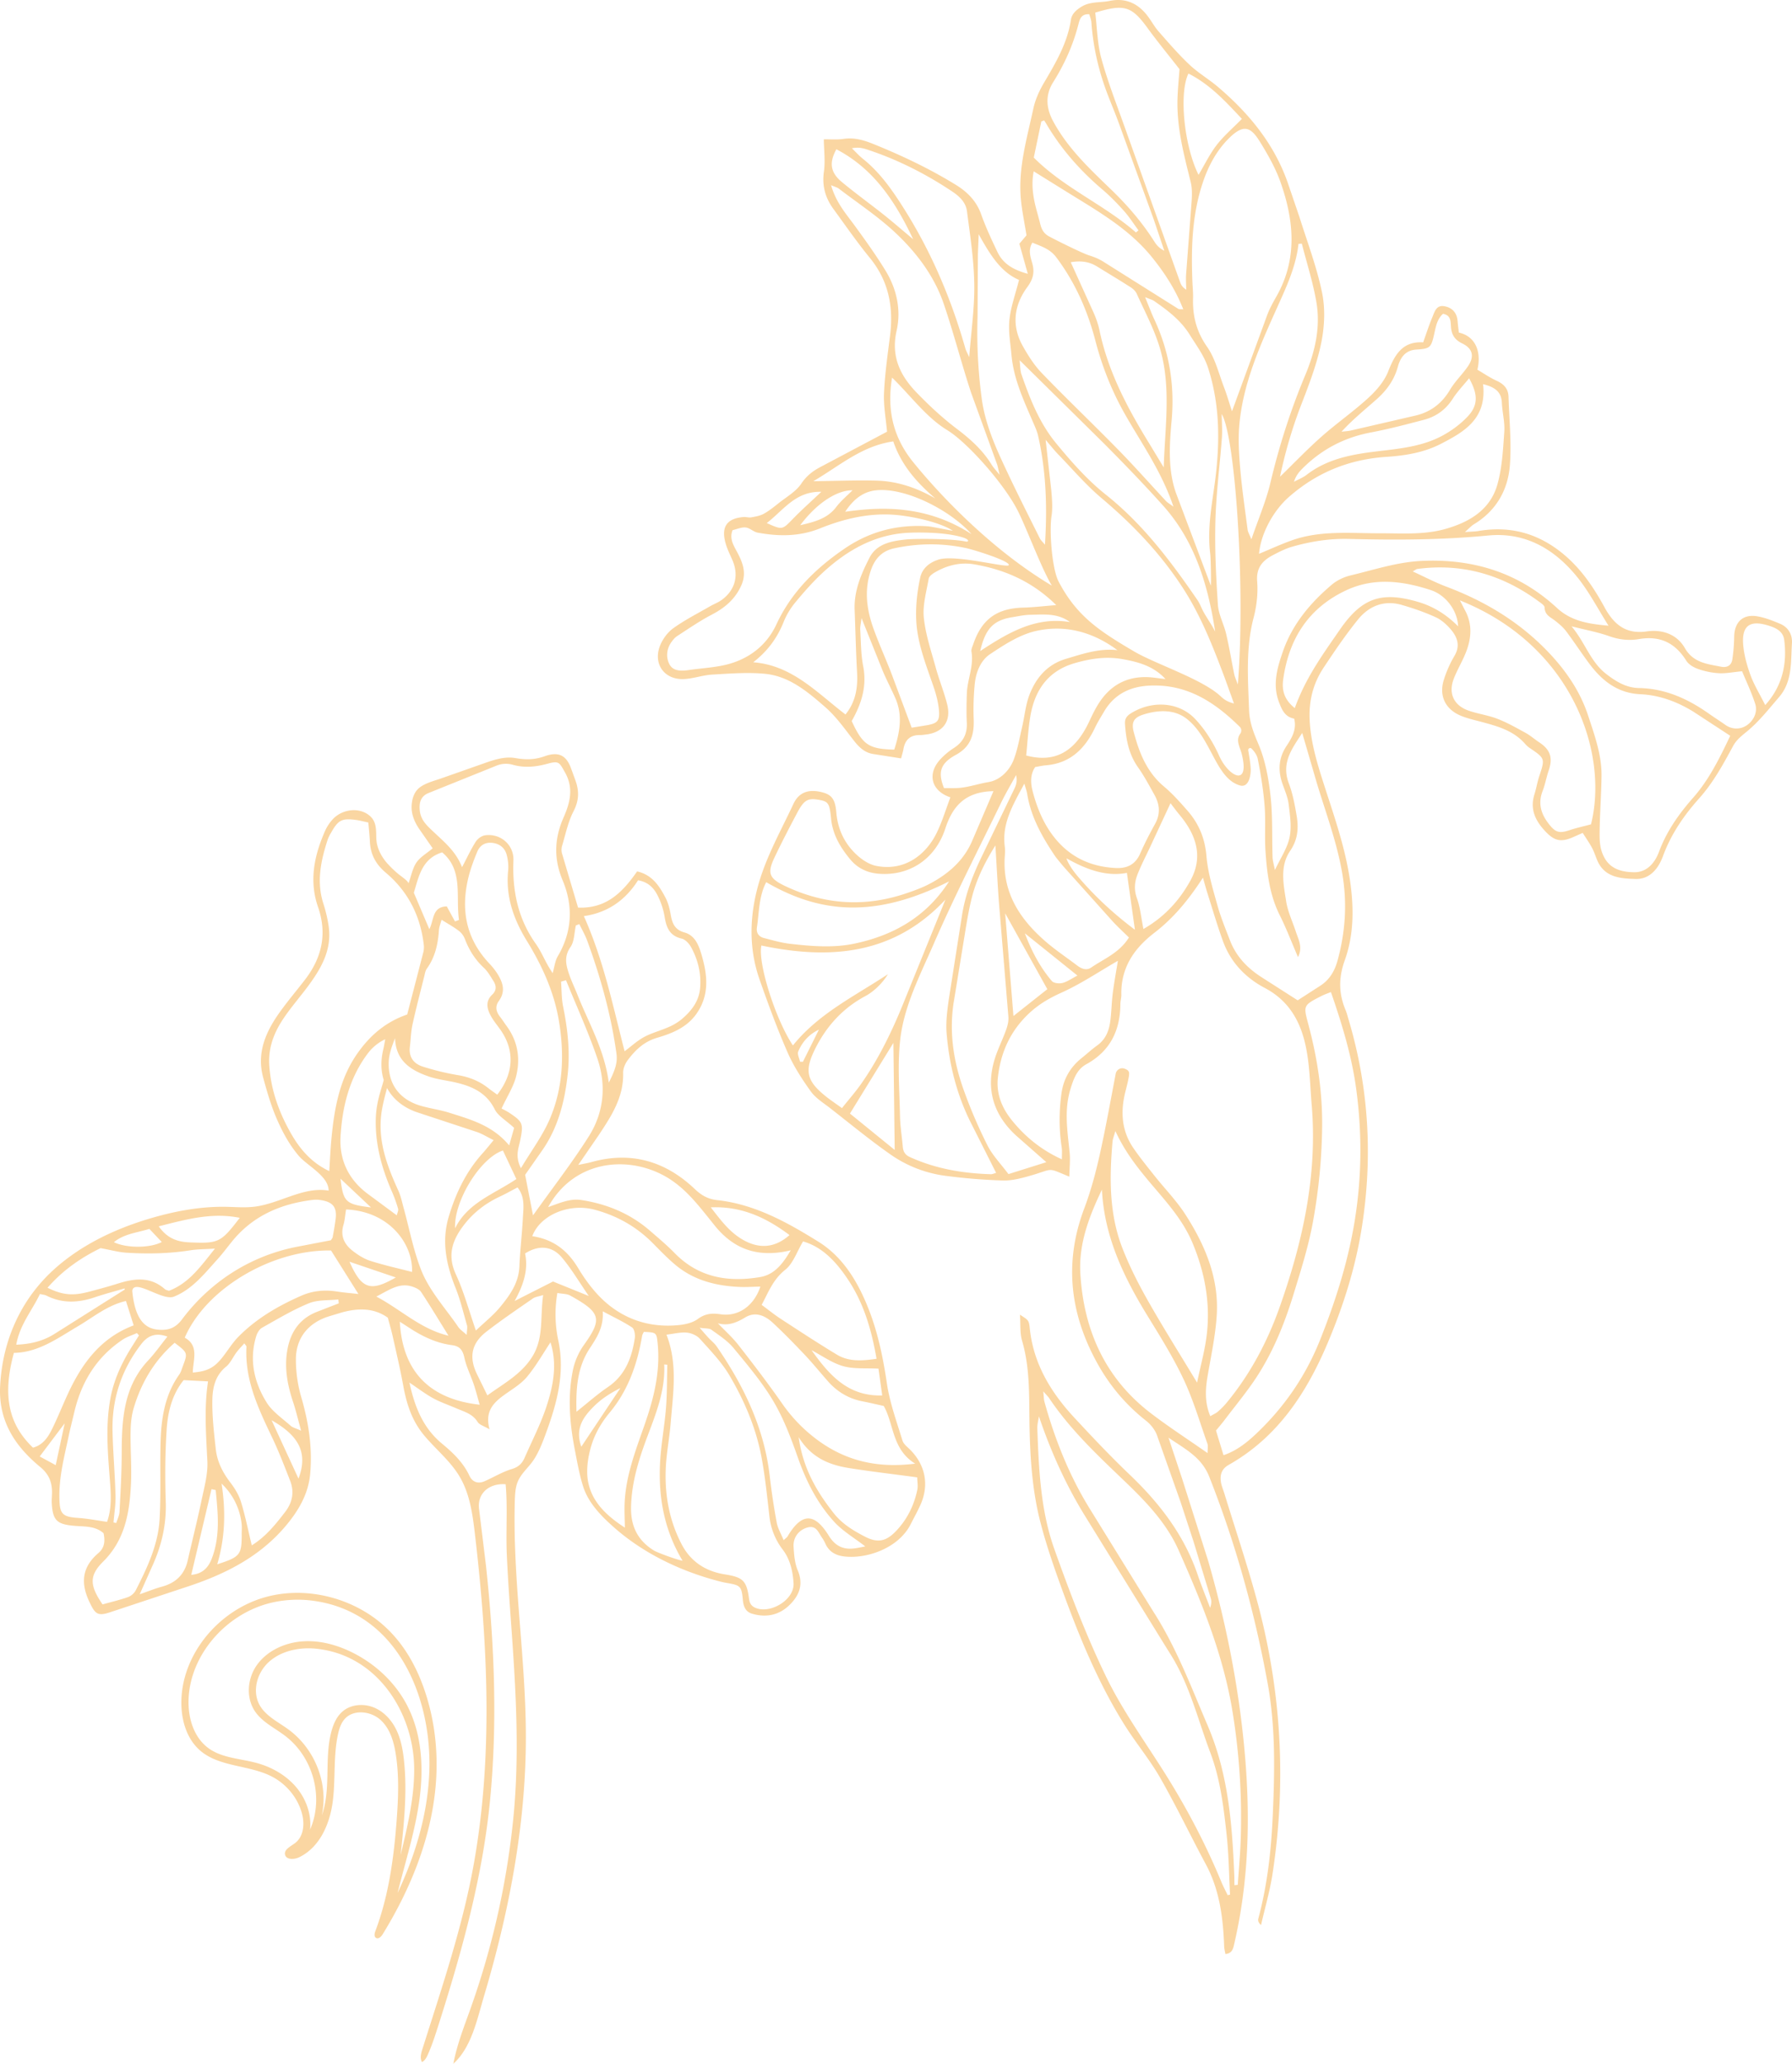 <svg xmlns="http://www.w3.org/2000/svg" width="523" height="602" fill="#fad6a2" xmlns:v="https://vecta.io/nano"><path d="M265.627 422.892c-.828-.831-1.922-1.653-2.239-2.67-1.669-5.478-3.684-10.945-4.525-16.551-1.092-7.361-2.543-14.547-5.221-21.472-3.109-8.009-7.453-15.436-14.792-19.99-9.096-5.646-18.557-10.932-29.548-12.131-2.617-.28-4.544-1.348-6.498-3.203-8.532-8.126-18.555-11.114-30.121-7.907-1.033.291-2.098.461-3.918.851l5.952-8.671c3.684-5.539 7.339-11.078 7.15-18.198-.032-1.215.554-2.646 1.299-3.647 2.223-2.969 4.749-5.438 8.588-6.567 4.357-1.287 8.672-2.979 11.507-7.005 3.892-5.542 3.216-11.413 1.435-17.403-.82-2.763-1.94-5.492-4.951-6.327-2.806-.782-3.567-2.67-3.993-5.155-.295-1.727-.743-3.513-1.555-5.046-1.783-3.361-3.83-6.591-8.252-7.611-4.126 5.905-8.816 10.908-17.236 10.567l-4.701-15.847a4.17 4.17 0 0 1 .042-2.192c1.025-3.388 1.731-6.97 3.338-10.07s1.667-5.854.586-8.908l-1.363-3.737c-1.403-3.754-3.692-4.806-7.613-3.412-2.955 1.068-5.617 1.068-8.657.534s-6.245.534-9.107 1.553l-12.405 4.363c-2.063.731-4.698 1.361-6.428 2.744-1.597 1.268-2.186 3.364-2.271 5.318-.112 2.605 1.012 5.045 2.5 7.117l3.649 5.243c-1.754 1.479-3.644 2.533-4.733 4.13-1.144 1.676-1.517 3.873-2.342 6.161.199-.55-2.263-2.245-2.662-2.568a30.78 30.78 0 0 1-3.602-3.436c-1.773-2.053-3.051-4.565-3.12-7.325-.058-2.456.077-4.853-2.039-6.557-3.194-2.592-8.297-1.759-10.941 1.423a12.74 12.74 0 0 0-1.914 2.964c-3.194 7.207-4.792 14.613-2.106 22.325 2.728 7.868 1.107 14.835-3.841 21.248-2.433 3.158-5.026 6.206-7.344 9.455-4.073 5.692-6.796 11.843-4.826 19.061 1.052 3.842 2.148 7.707 3.682 11.365 1.698 4.049 3.796 8.009 6.636 11.386 2.465 2.936 8.785 5.934 8.785 10.224-7.331-1.276-14.239 3.775-21.629 4.68-2.792.342-5.614.083-8.428.035-7.275-.113-14.511 1.206-21.498 3.235-10.206 2.961-20.098 7.539-28.081 14.568C6.159 378.737.705 390.958.037 404.351c-.511 10.187 4.355 17.513 11.668 23.543 2.316 1.907 3.309 3.978 3.461 6.706.083 1.335-.13 2.67-.053 3.989.29 4.936 1.555 6.044 6.447 6.49 2.997.267 6.226-.027 8.668 2.175.487 2.299.301 4.237-1.512 5.783-4.667 3.972-5.289 8.542-2.683 14.111 1.73 3.703 2.425 4.389 6.216 3.118l21.842-7.237c11.25-3.647 21.623-8.74 29.394-18.028 3.647-4.357 6.506-9.202 7.036-15.032.711-7.742-.484-15.27-2.689-22.729a39.25 39.25 0 0 1-1.472-10.462c-.09-6.365 3.532-10.882 9.618-12.788l3.815-1.153c4.717-1.281 9.303-1.377 13.398 1.546.513 1.967 1.064 3.801 1.477 5.665 1.019 4.594 2.111 9.188 2.955 13.817 1.035 5.7 2.558 10.591 6.333 15.049 3.383 4.004 7.57 7.349 10.251 11.93 2.928 4.995 3.727 10.916 4.403 16.667 3.759 32.101 5.351 64.801-.402 96.604-3.266 18.055-9.12 35.239-14.641 52.711-.466 1.471-1.198 3.356-.405 4.688 1.039-.534 1.502-1.703 1.978-2.816 1.129-2.625 1.997-5.369 2.865-8.086 6.817-21.411 12.862-43.12 15.027-65.55 2.196-22.761 1.235-45.719-1.204-68.421l-1.999-16.346c-.657-4.806 3.101-7.689 7.744-7.334.615 6.77.034 13.829.343 20.655.33 7.237.855 14.458 1.371 21.682 1.331 18.626 2.377 37.175.455 55.795-1.929 18.674-6.088 37.047-12.386 54.727-1.898 5.323-3.993 10.617-5.042 16.18 5.29-4.768 6.922-12.897 8.865-19.448 2.443-8.185 4.621-16.455 6.439-24.803 3.623-16.656 5.833-33.658 5.857-50.722.039-23.149-3.908-46.203-3.224-69.338.061-1.869.152-3.764.862-5.486 1.015-2.432 3.091-4.074 4.542-6.204 1.528-2.245 2.662-5.136 3.593-7.691 3.24-8.791 5.737-17.683 3.693-27.294-.982-4.555-1.072-9.258-.267-13.847 1.494.283 2.769.216 3.727.742 8.992 4.981 9.464 6.791 4.022 14.416-1.709 2.406-2.857 5.167-3.359 8.078-1.398 7.448-.756 15.048.687 22.441.681 3.513 1.331 7.223 2.396 10.63 1.509 4.904 5.281 8.74 9.024 12.048 8.609 7.619 19.432 12.784 30.504 15.686.772.203 1.554.39 2.345.534 3.993.673 4.413.887 4.77 4.854.173 1.943.716 3.534 2.689 4.124 4.16 1.236 7.986.424 11.047-2.635 2.784-2.766 4.012-5.966 2.287-10.032-.892-2.101-1.065-4.573-1.209-6.898-.162-2.795 1.637-4.915 4.054-5.572 2.662-.729 3.181 1.524 4.259 2.974.415.612.772 1.262 1.065 1.941 1.078 2.184 2.907 3.203 5.244 3.505 6.458.86 15.954-2.258 19.558-9.384.932-1.839 1.938-3.649 2.798-5.523 2.654-5.836 1.546-11.687-2.952-16.204zm1.472 4.065c-10.787 1.349-19.68-.699-27.736-6.345-4.335-3.059-8.099-6.86-11.119-11.229-4.059-5.798-8.361-11.436-12.721-17.013-1.787-2.293-3.993-4.245-6.014-6.354 3.024.817 5.463-.186 7.986-1.716 2.966-1.799 5.779-.547 8.05 1.562 3.234 3.003 6.325 6.177 9.362 9.386 2.324 2.467 4.464 5.11 6.711 7.659 2.715 3.086 6.061 5.091 10.116 5.873 2.02.39 4.025.876 6.192 1.348 3.032 5.363 2.353 12.619 9.173 16.829zm-9.621-19.901c-10.078.323-15.551-6.098-20.625-13.194 3.064 1.602 5.979 3.738 9.229 4.654 3.133.883 6.615.517 10.305.726l1.091 7.814zm-9.849-33.597c4.416 6.711 6.713 14.314 8.194 22.905-4.318.635-8.133.865-11.561-1.204-5.545-3.342-10.963-6.904-16.385-10.436-1.845-1.198-3.562-2.594-5.59-4.089 1.935-3.572 3.287-7.382 6.878-10.228 2.322-1.836 3.397-5.261 5.207-8.275 5.763 1.617 9.879 6.198 13.257 11.327zm-17.207-13.18c-4.353 3.847-9.051 4.146-14.024 1.119-3.708-2.256-6.213-5.687-8.952-9.208 8.811-.379 16.015 2.865 22.976 8.089zm-37.364-17.721c5.486 2.763 9.224 7.104 12.911 11.68l2.222 2.76c5.591 7.248 12.778 10.091 22.593 7.72-2.396 4.058-4.821 7.118-8.966 7.814-9.317 1.562-17.904.161-24.892-6.978-2.271-2.32-4.773-4.418-7.23-6.546-5.734-4.968-12.397-7.742-19.885-8.935-3.434-.55-6.261.801-9.828 2.042 7.272-13.22 22.07-15.099 33.075-9.557zm-21.192-11.111c-4.856 7.686-10.464 14.891-16.305 23.09l-2.3-11.832 5.338-7.646c4.386-6.543 6.245-13.943 7.083-21.658.724-6.674 0-13.223-1.331-19.755-.482-2.373-.42-4.859-.609-7.293l1.448-.42c3.09 7.622 6.537 15.126 9.178 22.903s1.874 15.689-2.502 22.611zm-32.977 56.676c-2.129-6.14-3.551-11.439-5.822-16.343-2.643-5.7-1.011-10.172 2.484-14.643 2.798-3.575 6.269-6.186 10.344-8.092 1.712-.801 3.349-1.735 5.151-2.669 2.258 2.848 1.707 5.993 1.552 8.991-.247 4.696-.822 9.384-1.011 14.079-.197 4.779-2.785 8.372-5.59 11.784-1.997 2.437-4.536 4.439-7.108 6.893zm16.659-9.368c.679-.472 1.624-.552 2.973-.98-.905 6.386.211 12.406-3.066 17.796-3.195 5.291-8.495 8.009-13.212 11.479l-3.008-6.14c-2.444-5.003-1.677-9.076 2.787-12.504 4.387-3.393 8.977-6.503 13.526-9.651zm-43.681-72.65c-.782 3.235-.708 6.263.123 8.93-.533 2.309-2.13 6.086-2.311 11.076-.25 7.475 1.693 14.635 4.706 21.482.707 1.624 1.306 3.292 1.795 4.995.157.534-.227 1.217-.381 1.933l-8.151-6.028c-5.856-4.221-8.71-10.054-8.252-17.147.532-8.652 2.598-16.968 7.956-24.066 1.331-1.773 3.075-3.191 5.08-4.13-.189.99-.341 1.98-.565 2.955zm-3.575 46.114c-7.453-.926-8.09-1.567-8.92-8.387l8.912 8.387h.008zm-8.06 5.123c.407-1.385.495-2.869.769-4.538 12.69.534 19.587 10.145 19.251 18.228-4.118-1.068-8.225-1.965-12.202-3.246-1.893-.614-3.698-1.781-5.279-3.035-2.324-1.853-3.471-4.285-2.539-7.409zm17.569-4.978c-.469-1.696-.817-3.471-1.544-5.051-3.538-7.769-6.275-15.217-4.752-23.776.463-2.6 1.134-4.864 1.451-6.156 1.752 3.276 4.839 5.799 9.064 7.173l17.189 5.663c1.506.515 2.89 1.399 4.855 2.373-1.203 1.436-2.151 2.645-3.181 3.788-4.85 5.363-7.89 11.722-9.924 18.564-2.13 7.131-.727 13.952 1.978 20.703 1.419 3.535 2.305 7.291 3.354 10.967.184.649-.024 1.407-.08 2.784-1.113-1.022-1.943-1.543-2.449-2.29-3.785-5.548-8.518-10.593-10.946-16.888-2.218-5.745-3.373-11.893-5.013-17.86l-.002.006zm25.611-55.736c.737 1.273 1.688 2.424 2.547 3.625 4.302 6.017 4.094 12.777-.838 19.064-.871-.63-1.792-1.255-2.662-1.946-2.612-2.053-5.537-3.204-8.835-3.751-3.474-.589-6.903-1.423-10.26-2.496-2.587-.828-4.115-2.739-3.745-5.729.266-2.187.303-4.416.775-6.557 1.04-4.749 2.286-9.458 3.46-14.178.176-.713.298-1.519.708-2.085 2.436-3.369 3.275-7.208 3.543-11.239.07-1.004.488-1.983.759-3.041 1.954 1.231 3.58 2.12 5.045 3.233a5.47 5.47 0 0 1 1.746 2.331c1.224 3.233 2.971 6.038 5.523 8.42 1.156 1.068 1.986 2.539 2.838 3.9s.977 2.691-.375 3.978c-2.122 2.018-1.48 4.303-.227 6.465l-.002.006zm-18.315 17.379c2.625.902 5.457 1.175 8.175 1.826 4.693 1.129 8.745 2.995 11.117 7.766.953 1.919 3.242 3.171 5.662 5.408l-1.448 5.115c-4.848-5.841-11.261-7.563-17.5-9.538-2.795-.884-5.755-1.244-8.569-2.101-6.107-1.869-9.402-6.482-9.07-12.924.118-2.263.967-4.487 1.837-6.738.186 6.613 4.573 9.373 9.799 11.181l-.003.005zm25.601 29.926c-6.586 4.434-14.215 6.914-17.878 14.365-.4-7.926 7.368-20.502 13.959-22.691l3.921 8.321-.002.005zm1.331-3.171c-1.755-3.516-.679-5.783-.227-8.009 1.015-4.976.868-5.494-3.362-8.276a22.42 22.42 0 0 0-2.068-1.108c1.704-3.639 3.439-6.295 4.206-9.21 1.363-5.195.617-10.259-2.643-14.755-.698-.953-1.331-1.957-2.058-2.888-1.124-1.447-1.414-2.988-.314-4.488 2.145-2.936 1.136-5.593-.533-8.198-.653-.987-1.395-1.912-2.217-2.763-7.188-7.627-8.495-16.552-5.782-26.349a58.02 58.02 0 0 1 2.241-6.218c.826-2.039 2.465-2.912 4.606-2.608 2.089.299 3.545 1.549 4.035 3.601.375 1.431.51 2.914.4 4.389-.783 7.571 1.562 14.253 5.449 20.575 4.442 7.221 7.935 14.869 9.351 23.292 1.648 9.797 1.259 19.555-2.686 28.738-2.041 4.768-5.257 9.045-8.385 14.269l-.013.006zm34.188-83.983c3.341.582 4.935 2.669 6.045 5.141.808 1.735 1.38 3.57 1.701 5.457.493 3.148 1.446 5.606 4.997 6.423 1.08.251 2.201 1.498 2.776 2.566 2.007 3.702 2.971 7.741 2.582 11.957-.354 3.908-2.694 6.775-5.59 9.17-1.165.906-2.448 1.647-3.815 2.202-2.292 1.007-4.77 1.631-6.955 2.819-2.01 1.092-3.74 2.707-5.665 4.146-3.426-13.222-6.091-26.464-11.894-39.427 7.065-.99 12.216-4.776 15.818-10.454zm-18.144 13.172l1.008-.388c.799 1.648 1.717 3.247 2.343 4.955 3.902 10.679 6.937 21.576 8.497 32.863.402 2.918-.708 5.355-2.241 8.431-1.294-9.763-5.963-17.556-9.24-25.863-.759-1.915-1.666-3.77-2.327-5.711-.918-2.669-1.562-5.181.386-7.979 1.156-1.674 1.089-4.181 1.574-6.308zm-45.558-33.506c-.242-2.363.296-4.173 2.508-5.097l20.1-8.091a7.29 7.29 0 0 1 4.356-.219c3.556 1.041 6.921.683 10.427-.283 3.247-.894 3.359-.321 4.999 2.581 2.59 4.589 1.453 8.855-.416 13.105-2.707 6.14-2.928 12.056-.266 18.402 3.102 7.429 2.793 14.936-1.432 22.091-.798 1.335-.945 3.032-1.501 4.941-.533-.846-1.017-1.58-1.44-2.344-1.156-2.063-2.093-4.271-3.461-6.196-5.223-7.309-6.895-15.483-6.54-24.312.186-4.576-3.796-8.009-8.314-7.352-.982.142-2.129.991-2.688 1.853-1.411 2.226-2.527 4.65-3.993 7.432-1.864-4.72-5.269-7.395-8.367-10.342-1.816-1.719-3.684-3.342-3.972-6.169zm6.53 12.192c6.242 5.224 3.918 12.88 4.914 19.717l-1.166.433-2.396-4.386c-4.288.106-3.692 3.894-5.089 6.652l-4.526-10.63c1.467-4.848 2.388-9.96 8.263-11.786zm-44.224 81.817c-3.415-6.06-5.763-12.501-6.226-19.645-.367-5.577 1.613-10.121 4.624-14.416 2.026-2.902 4.344-5.606 6.469-8.431 3.961-5.307 7.289-10.87 6.213-17.91a41.51 41.51 0 0 0-1.523-6.463c-2.071-6.407-.721-12.547 1.246-18.642a11.05 11.05 0 0 1 .972-1.991c2.13-3.799 3.181-4.338 7.417-3.762 1.014.142 2.009.422 3.487.737.149 1.821.365 3.679.452 5.545.173 3.761 1.712 6.62 4.659 9.108 6.469 5.449 10.091 12.574 11.071 21.005a6.28 6.28 0 0 1-.133 2.194l-4.706 18.153c-6.256 2.136-10.819 6.108-14.415 11.178-5.324 7.488-6.865 16.218-7.704 25.126-.29 3.036-.41 6.087-.623 9.378-5.292-2.488-8.683-6.564-11.279-11.164zm6.389 19.568a8.96 8.96 0 0 1 2.641.086c3.386.595 4.525 2.135 4.099 5.521-.224 1.756-.532 3.499-.857 5.24-.043.267-.266.504-.503.916l-9.365 1.802a54.34 54.34 0 0 0-26.298 12.814 55.56 55.56 0 0 0-7.781 8.438c-1.941 2.595-4.078 3.316-7.033 3.03-3.064-.296-6.655-1.986-7.518-11.346.612-3.657 8.785 3.038 12.139 1.722 5.372-2.135 8.902-6.674 12.655-10.812 1.597-1.753 2.987-3.66 4.486-5.488 6.059-7.368 14.124-10.775 23.33-11.923h.005zm-58.364 67.653c-.247-9.49 2.553-18.036 8.364-25.569 1.893-2.459 4.147-3.471 7.653-2.213-2.018 2.515-3.671 4.872-5.62 6.957-7.187 7.677-7.69 17.192-7.72 26.931 0 5.747-.346 11.479-.642 17.226-.059 1.103-.623 2.176-.95 3.268l-.799-.171c.208-2.619.655-5.243.583-7.856-.165-6.202-.711-12.387-.87-18.573zm37.127-62.423c-5.55 7.232-6.155 7.512-14.694 7.152-3.461-.152-6.463-1.124-8.952-4.677 8.063-2.042 15.541-4.122 23.647-2.483v.008zM43.6 358.48l3.615 3.825c-3.399 1.797-10.283 1.842-13.978.046 3.061-2.489 6.769-2.747 10.363-3.879v.008zm-14.25 5.606c3.005.55 5.257 1.188 7.544 1.335 6.277.395 12.543.267 18.78-.719 1.98-.309 4.009-.285 7.057-.48-4.259 5.32-7.592 10.088-13.419 12.307-.397-.152-.892-.208-1.198-.478-4.166-3.7-8.803-3.169-13.608-1.658-2.803.886-5.646 1.653-8.492 2.403-4.738 1.254-7.685 1.014-12.144-1.148 4.749-5.454 10.227-8.986 15.474-11.557l.005-.005zm-17.702 13.38c.841.203 1.427.229 1.901.47 4.651 2.354 9.349 2.106 14.146.48 2.856-.966 5.779-1.727 8.67-2.576l.04.331-20.481 12.924c-3.274 2.058-6.852 2.995-11.18 3.16 1.038-5.891 4.619-9.939 6.905-14.784v-.005zm-7.592 17.179c7.145-.113 12.759-4.272 18.669-7.758 4.541-2.67 8.67-6.175 14.042-7.382l2.249 7.112c-9.466 3.561-14.907 10.852-18.959 19.456-1.571 3.332-2.928 6.77-4.525 10.097-1.272 2.669-2.726 5.277-5.91 6.118-7.36-7.042-8.867-15.596-5.566-27.643zm12.211 32.753l-4.68-2.539 7.291-9.677-2.619 12.216h.008zm6.618 15.395c-4.922-.32-5.518-1.238-5.556-6.294-.048-6.087 1.504-11.837 2.731-17.681.487-2.309 1.083-4.592 1.624-6.89 2.06-8.81 6.495-16.05 14.085-21.13 1.256-.841 2.779-1.298 4.179-1.928l.612.673-2.422 3.85c-2.792 4.538-4.981 9.343-5.934 14.629-1.331 7.341-.833 14.683-.266 22.064.357 4.661.894 9.41-.695 13.847-2.91-.411-5.625-.953-8.367-1.14h.008zm14.425 23.106c-2.462.857-5.013 1.455-7.382 2.114-3.727-5.457-3.993-8.35.173-12.48 6.431-6.386 7.72-14.363 8.122-22.708.232-5-.189-10.03-.114-15.048.029-2.334.242-4.752.895-6.976 2.215-7.475 6.061-13.965 11.966-19.101 3.844 2.937 3.849 2.937 2.377 6.853-.312.825-.546 1.724-1.041 2.421-4.116 5.785-5.21 12.457-5.428 19.291-.234 7.637.136 15.299-.301 22.913-.431 7.475-3.647 14.218-7.001 20.804-.512.885-1.316 1.563-2.273 1.917h.008zm9.879-3.038c-1.823.488-3.58 1.214-6.415 2.197l3.61-8.094c2.752-5.978 4.209-12.155 3.993-18.832-.232-7.053-.197-14.149.266-21.196.343-5.134 1.597-10.195 4.957-14.344l7.116.368c-1.182 7.742-.575 15.484-.197 23.279.184 3.738-.897 7.569-1.68 11.303-1.235 5.911-2.718 11.768-4.054 17.657-.948 4.167-3.551 6.583-7.603 7.662h.008zm8.63-3.471l5.907-24.995 1.222.267c.647 6.695 1.39 13.348-1.126 19.952-1.126 2.934-2.928 4.507-6.011 4.782l.008-.006zm14.724-11.703c-.013 5.873-.466 6.474-7.145 8.631 2.396-8.105 2.46-15.751 1.27-23.536 3.301 3.106 5.38 7.297 5.856 11.811.104 1.025.008 2.069.011 3.099l.008-.005zm12.642-6.591c-2.79 3.595-5.622 7.167-9.706 9.69-1.107-4.559-1.914-8.705-3.162-12.715-.636-2.061-1.863-4.026-3.194-5.756-2.21-2.891-3.759-6.044-4.15-9.61-.532-4.819-1.105-9.686-.993-14.518.075-3.47.881-6.975 3.958-9.493 1.331-1.067 2.06-2.856 3.128-4.271.668-.878 1.448-1.663 2.239-2.56.357.534.636.758.623.964-.532 9.696 3.474 18.073 7.488 26.487 1.965 4.112 3.602 8.386 5.26 12.633 1.288 3.299.655 6.383-1.499 9.154l.008-.005zm3.926-9.782l-7.837-17.013c7.304 4.148 10.904 8.98 7.837 17.013zm5.289-48.61c-5.364 2.151-7.89 6.407-8.667 11.898-.695 4.928.245 9.68 1.802 14.362.828 2.494 1.424 5.059 2.343 8.375-1.496-.689-2.457-.894-3.099-1.471-2.396-2.154-5.281-4.069-6.94-6.725-3.674-5.9-5.178-12.448-3.059-19.386.282-.919.908-2.003 1.69-2.446 4.486-2.514 8.928-5.189 13.661-7.133 2.587-1.068 5.721-.801 8.603-1.121l.144 1.132-6.479 2.515zm6.019-5.948c-3.591-.572-7.108-.267-10.414 1.18-6.799 2.979-13.177 6.674-18.437 12.013-1.744 1.772-3.056 3.961-4.603 5.929-2.414 3.075-4.43 4.159-8.691 4.504.024-3.596 1.941-7.83-2.358-10.174 6.258-14.467 25.635-25.759 42.706-25.428l7.986 12.691c-2.226-.251-4.219-.406-6.189-.718v.003zm3.577-8.701l13.518 4.584c-7.408 4.277-9.958 3.42-13.518-4.586v.002zm7.837 10.161c3.86-1.981 6.73-4.149 10.526-2.897.926.31 2.039.801 2.534 1.551 2.649 4.018 5.132 8.143 8.005 12.764-8.154-1.938-13.707-7.507-21.065-11.421v.003zm6.852 7.341l3.82 2.456c3.522 2.168 7.257 3.845 11.383 4.37 2.244.286 3.152 1.389 3.628 3.62.57 2.67 1.864 5.198 2.748 7.82.633 1.868 1.11 3.801 1.732 5.942-13.61-1.516-22.467-8.713-23.311-24.21v.002zm42.699 25.038c-1.683 4.993-4.126 9.728-6.245 14.574-.727 1.671-1.752 2.752-3.727 3.342-2.769.833-5.324 2.403-7.986 3.572-1.938.854-3.567.232-4.432-1.615-1.816-3.868-4.792-6.698-7.97-9.328-5.521-4.554-7.986-10.678-9.528-17.83 2.545 1.703 4.63 3.31 6.906 4.554 2.164 1.191 4.541 1.979 6.82 2.969s4.714 1.578 6.178 3.967c.506.828 1.816 1.161 3.477 2.136-1.454-5.227 1.163-7.795 4.397-10.11 2.271-1.623 4.792-3.105 6.541-5.203 2.587-3.094 4.592-6.674 6.844-10.054 2.052 6.442.798 12.844-1.275 19.024v.002zm2.018-36.773L150.2 379.5c2.492-4.514 4.073-9.013 3.043-13.85 3.894-2.509 7.847-2.28 10.738 1.164s5.146 7.299 7.861 11.234l-10.44-4.226zm7.333-3.908c-3.104-5.171-7.216-8.378-13.389-9.312 2.249-6.105 10.69-9.752 18.234-7.718 6.57 1.773 12.216 4.974 16.994 9.811 2.173 2.192 4.321 4.434 6.698 6.407 5.324 4.389 11.713 5.993 18.448 6.298 2.02.09 4.051-.054 6.199-.091-1.903 5.691-6.484 8.852-11.68 8.065-2.463-.377-4.457-.185-6.6 1.396-1.528 1.121-3.742 1.602-5.704 1.78-7.824.756-15.009-1.393-20.929-6.444-3.279-2.811-6.043-6.479-8.271-10.195v.003zm3.293 23.551c2.002-3.084 4.196-6.156 3.889-10.946 3.163 1.69 5.982 3.004 8.548 4.701.684.449.964 2.136.799 3.159-.868 5.697-2.793 10.814-7.888 14.261-3.016 2.044-5.76 4.501-9.128 7.165-.17-6.53.144-12.721 3.78-18.34zm-2.372 28.54c-1.916-5.422.687-8.777 3.685-11.775 2.161-2.155 4.77-3.845 7.719-5.323l-11.398 17.098h-.006zm12.709 23.61c-5.468-3.54-9.645-7.581-10.736-13.449-.639-3.428-.013-7.36 1.041-10.753 1.03-3.303 2.928-6.552 5.153-9.218 5.519-6.589 8.165-14.253 9.584-22.521.072-.411.332-.801.492-1.164 3.727.168 3.727.189 4.054 3.532.78 8.137-1.131 15.809-3.774 23.401-2.718 7.801-5.769 15.543-5.91 23.981-.029 1.864.056 3.727.101 6.191h-.005zm8.627 6.76c-4.879-2.937-6.969-7.182-6.82-12.913.187-7.067 2.231-13.647 4.653-20.134 2.583-6.893 5.38-13.69 5.026-21.312l.905.091c-.111 4.186-.045 8.38-.378 12.547-.45 5.574-1.538 11.116-1.764 16.698-.4 9.707 1.277 19.053 6.596 27.919-2.002-.344-7.483-2.464-8.212-2.891l-.006-.005zm29.982 16.818c-1.371-.422-2.148-1.172-2.358-2.787-.711-5.406-1.826-6.322-7.116-7.163-5.489-.873-9.849-3.646-12.49-8.636-3.668-6.941-5.034-14.474-4.704-22.253.189-4.411 1.065-8.783 1.427-13.188.69-8.602 2.13-17.248-1.222-25.837 2.21-.266 4.111-.766 5.947-.598 1.331.123 2.929.828 3.812 1.81 3.035 3.388 6.285 6.728 8.583 10.604 4.429 7.475 7.847 15.516 9.436 24.136 1.039 5.651 1.616 11.394 2.276 17.112.391 3.531 1.747 6.884 3.919 9.691 2.153 2.832 2.928 6.428 3.117 9.762.269 4.595-6.189 8.711-10.621 7.352l-.006-.005zm28.279-17.51c-3.251.406-5.566-.801-7.347-3.679-4.236-6.855-7.968-6.724-12.083.217-.136.235-.405.392-1.118 1.054-.746-1.842-1.704-3.436-2.021-5.152-.835-4.493-1.514-9.029-2.036-13.564-1.624-14.048-7.576-26.285-15.44-37.738-.66-.966-1.623-1.708-2.43-2.573-.689-.742-1.344-1.511-2.598-2.937 1.693.267 2.792.11 3.444.582 2.253 1.631 4.699 3.204 6.434 5.297 4.129 5 8.375 10.011 11.657 15.558 3.032 5.123 5.173 10.841 7.164 16.493 2.441 6.925 5.696 13.348 10.621 18.716 2.441 2.67 5.71 4.568 9.051 7.152-1.294.24-2.289.454-3.293.58l-.005-.006zm18.455-17.043c-.955 4.539-2.994 8.631-6.199 11.974-2.958 3.096-5.396 3.529-9.131 1.601-3.378-1.751-6.634-3.718-9.083-6.844-4.946-6.295-8.925-13.001-10.203-22.131 3.806 6.124 9.082 8.115 14.843 9.023 6.49 1.02 13.017 1.78 19.752 2.688.024 1.14.28 2.475.027 3.695l-.006-.006zm-214.78 62.116c.013 5.261 1.66 10.819 5.849 14.19 5.62 4.52 14.031 3.933 20.502 7.249 4.355 2.231 7.652 6.276 8.866 10.875.797 3.014.497 6.68-2.069 8.593-1.287.958-3.271 1.891-2.872 3.399s2.709 1.395 4.156.687c6.065-2.967 8.937-9.839 9.764-16.316s.133-13.11 1.513-19.5c.371-1.721.933-3.488 2.202-4.745 2.621-2.603 7.417-1.98 10.164.472s3.86 6.149 4.45 9.712c1.061 6.427.806 12.997.321 19.499-.826 10.997-2.308 22.051-6.22 32.426-.265.704-.443 1.685.249 2.026.715.357 1.465-.414 1.879-1.084 8.063-13.097 13.981-27.621 15.416-42.746.834-8.819.073-17.81-2.502-26.307-3.097-10.22-8.586-19.394-18.171-25.096-8.52-5.07-19.268-6.907-29.005-4.186-7.897 2.208-14.756 7.417-19.191 14.051-3.35 5.008-5.318 10.839-5.301 16.801zm40.998 32.8c1.972-9.225-1.96-19.353-9.726-25.051-2.915-2.139-6.415-3.805-8.268-6.846-2.481-4.072-1.028-9.672 2.585-12.904s8.885-4.318 13.776-3.816c18.055 1.859 28.518 18.976 28.589 35.058.038 8.483-1.972 16.842-3.96 25.117.986-9.195 1.973-18.47.974-27.656-.329-3.038-.887-6.094-2.226-8.86s-3.533-5.24-6.439-6.469-6.561-1.028-9.023.92c-1.824 1.445-2.823 3.64-3.433 5.831a24.73 24.73 0 0 0-.41 1.711c-1.541 7.55.16 15.652-2.439 22.965zm-38.898-33.667c.364-12.893 10.584-24.846 23.563-28.217a33.69 33.69 0 0 1 13.621-.605c23.726 3.707 33.46 27.641 33.117 48.394-.209 12.677-3.856 25.165-9.299 36.741 2.279-9.17 5.208-18.229 6.431-27.578s.621-19.203-3.856-27.558c-3.397-6.342-8.941-11.555-15.505-14.89-4.558-2.312-9.712-3.758-14.865-3.377s-10.28 2.75-13.22 6.844-3.314 9.939-.319 13.965c2.176 2.927 5.705 4.584 8.627 6.832 8.163 6.284 11.24 17.977 7.164 27.278.473-4.411-1.123-8.912-4.014-12.352s-7.013-5.835-11.442-7.062c-4.678-1.296-9.886-1.416-13.862-4.12-2.3-1.564-3.88-3.819-4.862-6.359-.967-2.496-1.355-5.271-1.28-7.936z"/><path d="M192.621 188.375c.768-1.944 2.224-3.93 3.901-5.133 3.35-2.401 7.069-4.283 10.65-6.355 1.142-.662 2.427-1.125 3.48-1.901 3.989-2.927 5.042-7.245 3.04-11.744-.725-1.626-1.52-3.246-1.98-4.952-1.266-4.687.499-7.091 5.337-7.472.726-.052 1.495.227 2.198.099 1.245-.228 2.565-.441 3.648-1.037 1.546-.848 2.948-1.982 4.334-3.089 2.293-1.832 5.067-3.376 6.638-5.723 1.513-2.264 3.34-3.654 5.549-4.826l19.468-10.311c-.315-3.647-1.051-7.491-.88-11.292.246-5.622 1.072-11.224 1.769-16.819 1.032-8.335-.438-15.898-5.894-22.577-3.749-4.586-7.133-9.471-10.629-14.263-2.366-3.235-3.38-6.738-2.796-10.876.435-3.068.016-6.251-.023-9.461 1.979-.024 3.901.154 5.753-.12 3.053-.446 5.763.3 8.575 1.431 8.376 3.374 16.509 7.23 24.203 11.965 3.311 2.036 5.995 4.679 7.382 8.575 1.342 3.771 3.046 7.418 4.772 11.032 1.613 3.381 4.51 5.166 8.852 6.349l-2.461-8.771 2.08-2.456c-.605-3.813-1.324-7.15-1.636-10.52-.848-9.047 1.743-17.652 3.611-26.34.59-2.759 1.72-5.242 3.171-7.712 3.379-5.737 6.79-11.501 7.819-18.299.241-1.611 1.34-2.687 2.851-3.676 2.68-1.755 5.631-1.252 8.438-1.832 4.739-.979 8.404.763 11.216 4.56 1.059 1.431 1.919 3.029 3.085 4.355 2.925 3.316 5.819 6.692 9.034 9.715 2.568 2.421 5.692 4.235 8.388 6.54 8.916 7.607 16.22 16.439 20.208 27.693l3.453 10.116c2.313 7.351 5.075 14.614 6.626 22.127.957 4.659.727 9.855-.224 14.549-1.228 6.059-3.461 11.962-5.712 17.75-2.639 6.801-4.719 13.721-6.339 21.393 4.309-4.19 8.074-8.133 12.146-11.725 4.426-3.913 9.315-7.314 13.664-11.303 2.339-2.143 4.627-4.798 5.764-7.689 1.946-4.956 4.214-8.843 10.206-8.481.928-2.584 1.691-4.991 2.666-7.303.659-1.567 1.148-3.682 3.545-3.232 2.256.419 3.624 1.874 3.832 4.275.101 1.165.251 2.324.367 3.402 5.041 1.142 6.611 5.826 5.42 10.838 1.797 1.047 3.618 2.31 5.603 3.218 2.089.95 3.407 2.302 3.479 4.649.195 6.669.906 13.385.396 20.008-.557 7.244-4.015 13.287-10.485 17.203-.749.451-1.353 1.151-2.64 2.278 1.923-.143 2.953-.14 3.955-.31 8.096-1.364 15.501.125 22.337 4.875 6.411 4.456 10.742 10.577 14.392 17.268 2.719 4.997 6.129 8.04 12.376 7.151 4.418-.632 8.757.726 11.145 4.877 2.465 4.286 6.547 4.623 10.559 5.424 1.697.344 3.012-.343 3.283-2.123a49.7 49.7 0 0 0 .538-6.595c.067-4.285 2.516-6.691 6.705-5.996 2.277.375 4.501 1.269 6.654 2.169 2.447 1.016 3.667 3.165 3.502 5.712-.351 5.422.163 11.138-3.751 15.677-2.968 3.442-5.825 7.091-9.293 9.962-1.616 1.333-3.126 2.469-4.135 4.318-2.895 5.349-5.791 10.683-9.895 15.267-4.473 4.993-8.229 10.473-10.57 16.862-1.36 3.717-3.915 6.784-8.005 6.66-4.275-.133-9.051-.374-11.179-5.454-.514-1.225-.914-2.507-1.541-3.671-.799-1.472-1.77-2.85-2.699-4.316l-2.978 1.318c-3.588 1.516-5.455.933-8.176-2.041-2.808-3.072-4.259-6.379-2.921-10.57.538-1.69.809-3.465 1.363-5.151 1.742-5.28 1.769-5.264-2.808-8.363-.487-.327-.926-.752-1.316-1.194-3.427-3.904-8.144-5.159-12.872-6.425-1.991-.532-4.041-.981-5.927-1.78-4.503-1.901-6.362-5.83-4.884-10.491.757-2.391 1.786-4.753 3.067-6.899 1.775-2.965.893-5.467-1-7.711-1.216-1.44-2.757-2.832-4.442-3.602-3.201-1.459-6.567-2.633-9.957-3.605-5.094-1.463-9.487.291-12.688 4.222-3.628 4.464-6.872 9.262-10.062 14.064-3.02 4.544-4.341 9.569-4.095 15.147.262 5.888 1.799 11.428 3.542 16.955 3.115 9.897 6.726 19.608 8.241 30.004 1.165 7.992 1.147 15.845-1.539 23.312-1.851 5.151-1.763 9.723.264 14.543.347.819.552 1.693.807 2.546 5.987 19.988 7.156 40.302 3.903 60.872-1.843 11.647-5.378 22.825-9.964 33.667-6.204 14.655-14.638 27.49-28.885 35.535-2.149 1.214-2.636 3.062-2.213 5.281.196 1.011.621 1.981.931 2.975 3.14 10.212 6.55 20.356 9.37 30.655 7.253 26.441 8.876 53.278 4.711 80.4-.774 5.029-2.221 9.951-3.354 14.925-.801-.721-.938-1.329-.798-1.86 2.635-9.809 3.766-19.829 4.212-29.95.574-12.934.856-25.876-1.475-38.677-3.765-20.625-9.325-40.738-17.036-60.268-2.227-5.641-6.751-7.934-11.902-11.413l3.969 11.952 7.676 24.207c5.374 18.714 9.104 37.744 10.724 57.196 1.513 18.201.978 36.219-3.137 54.064-.33 1.443-.517 2.993-2.629 3.199-.123-.734-.333-1.446-.358-2.165-.302-8.351-1.313-16.508-5.368-24.044-4.49-8.349-8.58-16.931-13.285-25.152-3.08-5.384-7.125-10.202-10.422-15.469-7.522-12.001-12.935-25.031-17.793-38.285-2.496-6.82-4.918-13.706-6.739-20.731-2.361-9.077-3.001-18.427-3.197-27.815-.173-8.44.244-16.942-2.178-25.228-.668-2.287-.428-4.846-.624-7.617 2.416 1.572 2.616 1.554 2.851 3.861 1.048 10.413 6.151 18.787 13.042 26.207 5.247 5.647 10.544 11.266 16.118 16.582 8.714 8.313 15.877 17.588 19.83 29.136 1.119 3.279 2.433 6.489 3.66 9.727.378-.996.448-1.913.205-2.738l-5.039-16.572-3.74-11.42-6.965-19.698c-.599-1.573-1.833-3.106-3.163-4.152-5.679-4.459-10.283-9.841-13.836-16.081-8.296-14.591-10.249-29.772-4.218-45.788 1.928-5.108 3.365-10.445 4.553-15.779 1.736-7.815 3.143-15.704 4.653-23.584.224-1.169 1.438-1.874 2.551-1.468 1.631.596 1.53 1.13 1.088 3.319-.235 1.164-.546 2.312-.836 3.466-1.427 5.728-1.115 11.257 2.27 16.256 1.905 2.811 4.063 5.455 6.178 8.121 3.041 3.832 6.517 7.375 9.148 11.474 5.689 8.873 9.759 18.481 9.083 29.302-.368 5.89-1.636 11.732-2.639 17.57-.678 3.954-.94 7.805.763 11.872.98-.579 1.671-.86 2.208-1.33.885-.774 1.743-1.608 2.491-2.516 6.98-8.419 12.005-17.942 15.632-28.232 6.71-19.038 10.986-38.405 9.245-58.859-.525-6.207-.541-12.441-2.085-18.51-1.715-6.737-5.169-12.079-11.572-15.461-5.627-2.966-9.961-7.464-12.199-13.594-1.627-4.449-2.957-9.011-4.395-13.528-.48-1.503-.894-3.03-1.483-5.055-4.183 6.471-8.593 11.796-14.17 16.077-5.921 4.542-9.805 10.214-9.639 18.065.016.883-.271 1.769-.277 2.658-.041 7.745-2.956 13.77-9.937 17.611-2.742 1.511-3.712 4.242-4.63 7.229-1.915 6.242-.859 12.355-.246 18.549.222 2.248-.042 4.546-.088 7.021-6.819-2.799-4.259-2.308-11.609-.222-2.534.723-5.215 1.415-7.809 1.338a165.34 165.34 0 0 1-16.753-1.363 36.04 36.04 0 0 1-15.987-6.196c-6.049-4.231-11.768-8.951-17.6-13.501-1.971-1.545-4.255-2.923-5.678-4.895-2.582-3.593-5.041-7.394-6.81-11.432-3.023-6.911-5.626-14.024-8.132-21.144-3.045-8.655-3.006-17.463-.76-26.341 2.251-8.884 6.781-16.766 10.602-24.95 1.564-3.36 4.291-4.298 7.793-3.556 3.202.68 4.394 1.886 4.731 5.975.401 4.85 2.322 8.942 5.729 12.197 1.624 1.555 3.812 3.027 5.954 3.447 8.268 1.615 14.375-3.245 17.457-9.321 1.716-3.39 2.793-7.109 4.16-10.679-5.62-1.866-6.912-6.929-2.8-11.242a20.56 20.56 0 0 1 3.753-3.114c2.766-1.762 4-4.148 3.835-7.448-.142-2.811-.079-5.64.011-8.459.134-4.111 2.082-8.02 1.347-12.257-.116-.663.281-1.437.517-2.132 2.471-7.301 6.884-10.478 14.55-10.692 3.046-.086 6.084-.451 9.682-.735-7.086-6.948-15.094-10.381-23.969-11.896-4.065-.692-7.946.304-11.5 2.381-.722.423-1.646 1.121-1.762 1.82-.654 3.774-1.799 7.663-1.418 11.375.511 4.964 2.175 9.821 3.514 14.677.982 3.574 2.412 7.028 3.308 10.625 1.22 4.873-1.208 8.162-6.13 8.757-.591.073-1.18.178-1.772.169-2.831-.058-4.403 1.351-4.874 4.12-.121.71-.346 1.4-.677 2.685l-8.243-1.294c-2.489-.422-4.098-2.032-5.613-3.98-2.601-3.337-5.089-6.892-8.241-9.644-5.114-4.46-10.496-9.048-17.571-9.751-5.093-.504-10.304-.07-15.448.222-2.775.16-5.512 1.18-8.287 1.307-5.679.249-9.049-4.402-6.966-9.708zm110.123 228.338c.438 11.903.952 23.898 4.973 35.178 4.481 12.567 9.243 25.109 15.046 37.098 4.623 9.552 10.879 18.32 16.602 27.313 6.624 10.415 12.38 21.266 17.096 32.674.548 1.312 1.224 2.568 1.837 3.853l.692-.156c-.315-5.849-.365-11.724-1-17.536-.885-8.099-1.863-16.235-4.772-23.932-3.351-8.864-5.633-18.155-10.323-26.49-.937-1.673-1.998-3.279-3.004-4.912l-23.136-37.446c-5.643-9.124-10.024-18.82-13.545-29.203-.164 1.185-.508 2.377-.466 3.559zm41.258 35.539c-3.518-7.93-9.489-14.162-15.75-20.157-7.89-7.554-15.905-15.064-22.053-24.248-.315-.464-.737-.857-1.716-1.99.165 1.579.136 2.337.335 3.032 2.989 10.765 7.063 21.086 12.874 30.639l18.942 30.641c6.694 10.414 10.994 21.904 15.833 33.197 5.99 13.976 7.151 28.677 7.755 43.548.039.996.03 1.999.042 3.002l.986-.105c.296-4.559.729-9.11.869-13.673.37-12.344-.414-24.602-2.401-36.807-2.692-16.573-8.991-31.919-15.716-47.079zm8.212-63.07c1.033-9.158-.548-17.875-4.13-26.496-3.128-7.532-8.657-13.099-13.601-19.104-3.396-4.127-6.506-8.307-8.962-13.661-.389 1.449-.753 2.276-.83 3.132-.928 10.585-1.006 21.153 2.951 31.209 2.054 5.228 4.627 10.298 7.398 15.185 4.384 7.74 9.134 15.262 14.332 23.869 1.075-5.207 2.334-9.626 2.842-14.134zm.156 31.891c-2.23-6.278-4.109-12.735-6.942-18.733-3.018-6.4-6.806-12.457-10.519-18.499-6.982-11.359-12.636-23.159-13.307-36.814-3.781 7.873-6.808 15.861-6.301 24.472.976 16.446 7.183 30.491 20.507 40.698 5.25 4.018 10.815 7.612 16.629 11.682-.015-1.221.186-2.095-.067-2.806zM223.775 152.578c4.564 2.053 4.525 1.977 7.61-1.195 2.555-2.631 5.307-5.068 8.315-7.917-7.568-.212-11.073 5.417-15.925 9.112zm25.035-9.563c-4.544-.042-10.426 3.737-15.266 10.195 4.456-1.031 8.012-2.012 10.531-5.34 1.378-1.816 3.187-3.293 4.735-4.855zm-2.141 6.267c10.508-1.486 23.696-2.003 36.887 6.539-6.43-7.213-19.621-13.76-27.988-12.785-3.612.415-6.428 2.504-8.899 6.246zm-9.306-8.905c6.436-.079 12.426-.333 18.409-.178 6.114.16 11.799 2.084 17.217 5.211-5.349-4.566-9.906-9.65-12.286-16.645-9.144 1.273-15.651 7.114-23.34 11.612zm12.008-74.66c3.133 4.289 6.239 8.621 9.022 13.143 3.314 5.376 4.663 11.557 3.289 17.59-1.714 7.52 1.038 13.105 5.839 18.076 3.68 3.808 7.607 7.449 11.821 10.635 3.963 2.992 7.511 6.208 10.112 10.459.454.741 1.08 1.382 2.292 2.904-.417-1.723-.524-2.468-.777-3.163l-7.575-20.873c-2.827-8.592-5.06-17.383-7.99-25.936-2.738-7.994-7.821-14.722-13.84-20.431-5.129-4.864-11.132-8.796-16.77-13.113-.444-.338-1.047-.467-2.247-.986 1.455 5.062 4.309 8.259 6.824 11.694zm-5.276-22.176c-2.165 3.951-1.756 6.769 1.608 9.561 3.977 3.297 8.179 6.325 12.231 9.54 2.722 2.163 5.342 4.447 8.569 7.143-5.321-11.265-11.65-20.626-22.408-26.244zm38.123 18.11c-.329-2.574-2.086-4.307-4.36-5.821-7.802-5.196-16.058-9.362-24.95-12.266-1.23-.399-2.503-.672-4.288-.312 1.087 1.038 2.093 2.171 3.259 3.105 4.935 3.95 8.484 9.035 11.824 14.308 8.072 12.735 13.907 26.457 18.031 40.947.199.706.586 1.35 1.133 2.569.565-7.451 1.587-14.391 1.475-21.317-.108-7.084-1.208-14.16-2.124-21.212zm19.069 15.216c.727 2.678.192 4.614-1.483 6.901-3.889 5.307-4.63 11.235-1.31 17.162 1.586 2.826 3.383 5.654 5.618 7.964 7.305 7.568 14.932 14.821 22.29 22.338 4.761 4.857 9.271 9.963 13.914 14.941.39.426.925.708 2.162 1.63-3.499-10.36-9.325-18.447-14.191-27.037-3.835-6.765-6.633-13.864-8.59-21.361-2.299-8.822-5.907-17.013-11.431-24.357-1.846-2.451-4.29-3.163-6.971-4.263-1.33 2.18-.513 4.235-.008 6.082zm55.328 50.805c-.606 8.117-1.684 16.212-1.9 24.335s.188 16.282.731 24.401c.193 2.881 1.745 5.647 2.415 8.533.909 3.89 1.554 7.845 2.356 11.759.167.799.539 1.552 1.056 2.99 2.268-28.799-.791-72.453-4.715-78.912.031 2.496.22 4.712.057 6.894zm-4.05-20.404c-1.155-3.561-3.354-6.428-5.29-9.549-2.722-4.392-6.487-7.152-10.458-9.932-.47-.327-1.074-.466-2.617-1.107 1.146 2.776 1.842 4.691 2.705 6.529 4.36 9.348 5.965 19.154 5.039 29.422-.67 7.377-1.158 14.923 1.541 21.906l9.891 26.278c.133-.017.026-7.744-.179-9.399-.823-6.557.276-12.974 1.19-19.416 1.658-11.689 1.88-23.311-1.822-34.732zm-20.812-21.593c-.34-.759-1.08-1.442-1.796-1.896-3.236-2.069-6.53-4.045-9.803-6.059-2.24-1.378-4.647-1.747-7.651-1.225l6.755 14.899c.708 1.615 1.287 3.325 1.65 5.048 2.505 11.953 8.106 22.517 14.408 32.773l4.322 7.135c.363-12.098 2.332-24.009-1.372-35.615-1.658-5.19-4.25-10.079-6.513-15.06zm7.684 61.801c-5.514-6.151-11.27-12.091-17.085-17.955l-24.778-24.443c.186 1.458.118 2.925.572 4.217 2.49 7.141 5.205 14.105 10.153 20.099 4.443 5.379 9.051 10.62 14.456 14.913 10.832 8.609 18.979 19.446 26.704 30.709.75 1.086 1.184 2.384 1.832 3.547 1.065 1.923 2.379 3.701 3.36 5.689-2.073-13.537-5.892-26.392-15.214-36.776zm-37.53-88.722c.444 2.175 1.142 4.297 1.657 6.454.394 1.63 1 2.898 2.654 3.782 1.763.948 9.675 4.917 11.695 5.529 1.399.43 2.8 1.007 4.04 1.776L343.95 90.13c.208.128.543.048 1.39.097-2.261-5.749-5.422-10.604-9.123-15.18-6.75-8.364-15.924-13.516-24.826-19.042l-9.705-6.028c-.597 3.076-.356 5.945.221 8.777zm2.836-23.628l-.832.315-2.198 10.529c8.84 8.884 20.52 13.705 29.823 21.847l.735-.63c-1.406-1.896-2.678-3.902-4.24-5.654-1.962-2.199-4.044-4.332-6.285-6.245-6.45-5.485-11.982-11.728-16.307-19.043-.221-.378-.464-.746-.696-1.119zm13.159-30.981c-2.301-.113-2.76 1.375-3.123 2.807-1.547 6.096-4.06 11.702-7.417 17.046-2.202 3.515-2.194 7.286-.008 11.352 4.323 8.04 10.86 14.058 17.216 20.22 4.725 4.58 8.912 9.488 12.418 15.031.624.99 1.443 1.857 2.818 2.543l-3.089-9.151-10.162-28.013c-.971-2.648-2.055-5.25-3.079-7.876-2.709-6.948-4.424-14.126-4.949-21.586-.059-.822-.421-1.624-.625-2.374zm17.007 4.025c-4.628-6.341-6.736-7.089-15.262-4.483.542 4.364.593 8.996 1.773 13.32 1.828 6.703 4.38 13.206 6.716 19.766l16.288 45.547c.281.781.696 1.512 1.784 2.191-.019-1.52-.146-3.05-.034-4.561l1.606-21.242c.124-1.86.17-3.823-.274-5.605-1.962-7.922-4.076-15.815-3.857-24.08.087-3.086.408-6.169.592-8.841-3.205-4.108-6.387-7.971-9.332-12.011zm11.941 13.287c-2.815 5.768-1.256 21.145 2.952 29.551 1.78-2.981 3.251-6.057 5.285-8.697s4.632-4.848 7.363-7.634c-4.549-4.827-9.194-9.996-15.6-13.22zm26.873 31.693c-1.472-4.156-3.716-8.091-6.045-11.856-2.744-4.424-4.874-5.254-9.459-.494-3.384 3.519-5.674 7.907-7.232 12.624-3.091 9.336-3.37 18.953-2.986 28.644.063 1.634.245 3.273.195 4.897-.159 5.185.975 9.749 4.083 14.185 2.4 3.421 3.42 7.828 4.96 11.837.834 2.175 1.474 4.428 2.319 7.001l10.292-28.128c.725-1.938 1.766-3.766 2.785-5.577 6.094-10.861 5.008-22.031 1.088-33.133zm7.173 56.39c2.846-6.793 4.554-13.948 3.309-21.307-.977-5.797-2.813-11.448-4.266-17.164l-.964.067c-.744 6.593-3.477 12.425-6.159 18.399-4.963 11.043-10.039 22.174-11.12 34.483-.372 4.244-.091 8.59.281 12.853.517 5.901 1.38 11.777 2.146 17.658.089.686.504 1.324 1.097 2.81 2.058-6.015 4.284-11.154 5.558-16.522 2.537-10.718 5.871-21.125 10.118-31.276zm45.831-9.371c-2.193-1.063-3.085-2.54-3.253-4.805-.117-1.573.024-3.379-2.324-3.825-1.733 1.547-2.092 3.715-2.575 5.885-.89 3.989-1.184 4.298-5.221 4.549-3.284.204-4.683 2.434-5.395 5.037-1.075 3.91-3.321 6.93-6.234 9.505-3.407 3.013-6.946 5.868-10.2 9.413.909-.11 1.831-.137 2.713-.339l18.981-4.386c4.375-1.051 7.636-3.555 9.974-7.508 1.424-2.399 3.515-4.392 5.13-6.695 2.052-2.92 1.595-5.29-1.596-6.831zm2.033 10.182c-1.657 2.043-3.419 3.852-4.754 5.939-2.039 3.192-4.839 5.221-8.38 6.153-5.136 1.355-10.293 2.715-15.509 3.701-7.824 1.469-14.478 4.99-20.077 10.613-1.002.998-1.872 2.126-2.389 3.779 1.234-.664 2.589-1.177 3.685-2.024 6.399-4.946 14.01-6.091 21.656-6.981 6.196-.719 12.396-1.439 17.957-4.434 2.688-1.45 5.273-3.357 7.367-5.568 3.116-3.286 3.071-6.496.444-11.178zm8.268 30.941c1.382-4.927 1.643-10.217 2.003-15.371.194-2.766-.583-5.59-.704-8.401-.144-3.295-2.095-4.607-5.49-5.458 1.154 10.095-5.503 13.91-12.38 17.445-4.942 2.535-10.414 3.409-15.849 3.764-10.876.723-20.336 4.556-28.513 11.769-4.539 4.007-8.177 10.766-8.638 16.51 3.221-1.331 6.359-2.787 9.61-3.938 8.294-2.947 16.939-2.034 25.48-2.052 6.497-.015 13.039.526 19.389-1.285 6.977-1.994 13.018-5.589 15.092-12.983zm23.17 26.894c-6.596-8.077-15.094-13.025-25.885-11.976-13.52 1.316-27.056 1.346-40.591 1.001-5.729-.148-11.174.726-16.578 2.264-1.962.558-3.837 1.518-5.659 2.478-3.028 1.585-4.885 3.668-4.576 7.643.276 3.49-.14 7.185-1.037 10.58-2.348 8.951-1.641 17.962-1.325 27.005.131 3.639 1.378 6.703 2.785 10.026 1.971 4.668 2.914 9.916 3.48 15.01.652 5.889.383 11.876.586 17.82.035 1.116.401 2.218.691 3.757 1.644-3.508 3.621-6.388 4.282-9.547.641-3.065.117-6.437-.269-9.632-.242-2.03-1.123-3.997-1.803-5.962-1.349-3.88-1.181-7.484 1.173-11.045 1.517-2.296 3.038-4.795 2.234-7.984-2.701-.474-3.6-2.599-4.446-4.845-1.939-5.126-.48-10.033 1.176-14.789 2.751-7.898 7.979-14.121 14.254-19.436 1.53-1.299 3.579-2.251 5.542-2.716 6.862-1.633 13.559-3.89 20.741-4.218 15.046-.676 28.323 3.445 39.463 13.755 4.18 3.862 9.325 4.648 15.015 5.145-3.053-4.807-5.681-9.958-9.253-14.334zm60.531 18.494c-.342-2.688-2.642-3.63-5.026-4.32-4.735-1.364-7.387-.078-6.955 5.595.227 3.033 1.083 6.091 2.127 8.966 1.043 2.859 2.675 5.499 4.309 8.76 4.987-5.522 6.433-11.966 5.545-19.001zm-10.886 24.871c1.915-1.326 3.219-3.767 2.402-6.286-1.087-3.355-2.629-6.562-3.819-9.458-2.752.263-4.748.685-6.718.573-2.04-.111-4.117-.538-6.051-1.206-1.301-.453-2.787-1.301-3.489-2.415-3.28-5.246-7.677-7.383-13.858-6.331-2.835.482-5.767.185-8.649-.848-3.306-1.18-6.807-1.807-11.012-2.878 4.017 4.763 5.489 10.309 10.099 13.877 2.929 2.275 5.907 4.058 9.563 4.128 7.719.139 14.317 3.153 20.477 7.503 1.57 1.109 3.198 2.14 4.774 3.249 2.085 1.474 4.529 1.307 6.281.092zm-42.432 14.965c-.074 5.031-.442 10.055-.538 15.086-.044 2.175-.108 4.476.513 6.512 1.372 4.452 4.399 6.268 9.546 6.325 3.2.031 5.789-2.017 7.296-6.074 2.206-5.94 5.799-10.988 9.918-15.665 4.67-5.301 7.713-11.524 10.827-18.069l-10.775-7.04c-4.732-2.906-9.891-4.827-15.431-5.08-6.712-.304-11.231-3.955-14.985-8.993-2.294-3.079-4.389-6.306-6.693-9.368-.876-1.161-2.043-2.144-3.193-3.051-1.342-1.063-3.052-1.652-3.101-3.886-.013-.626-1.09-1.311-1.79-1.825-10.578-7.767-22.317-11.165-35.403-9.413-.255.036-.485.262-1.293.719 3.506 1.603 6.601 3.233 9.854 4.457 11.365 4.285 21.532 10.406 29.932 19.301 5.033 5.328 9.102 11.283 11.412 18.324 1.898 5.78 4.002 11.536 3.904 17.74zm-43.152-28.447c-1.582 4.161.007 7.657 4.228 9.18 2.773.996 5.771 1.363 8.512 2.424 2.844 1.099 5.536 2.624 8.228 4.101 1.403.767 2.631 1.87 3.981 2.758 3.27 2.15 4.047 4.528 2.785 8.211-.676 1.959-1.019 4.04-1.766 5.968-1.394 3.576-.538 6.601 1.705 9.516 1.967 2.57 3.073 2.96 6.039 1.975 1.993-.668 4.059-1.118 6.372-1.741 5.243-21.085-5.643-52.315-38.264-65.321l1.461 2.843c2.34 4.266 1.867 8.577.08 12.839-1.028 2.461-2.42 4.767-3.361 7.247zm-33.261-14.333c6.405-9.283 12.064-11.315 22.84-8.167 4.468 1.302 8.288 3.686 11.709 7.126-.118-4.287-3.343-9.06-8.047-10.588-8.119-2.642-16.451-3.733-24.604.085-11.006 5.149-16.748 14.163-18.388 25.994-.414 2.969.153 5.835 3.383 8.362 3.163-8.841 8.241-15.76 13.107-22.812zm-9.055 115.444c2.547 9.626 4.032 19.384 3.927 29.447-.102 9.402-1.019 18.7-2.697 27.876-1.302 7.112-3.516 14.083-5.644 21.02-2.572 8.381-5.84 16.53-10.615 23.909-2.885 4.455-6.322 8.552-9.53 12.799-.795 1.056-1.667 2.053-2.495 3.066l2.197 7.189c3.576-1.178 6.617-3.509 9.293-6.028 8.284-7.781 14.621-16.895 18.888-27.596 3.91-9.809 7.184-19.736 9.26-30.089 2.858-14.249 3.237-28.533 1.31-42.924-1.301-9.756-4.148-19.051-7.402-28.461-1.074.438-1.906.715-2.677 1.106-5.616 2.86-5.372 2.802-3.815 8.686zm-29.839-49.462c.406 4.807 1.863 9.558 3.167 14.245.987 3.558 2.401 6.996 3.74 10.445 1.78 4.6 5.026 7.977 9.11 10.603l10.609 6.791 6.731-4.339c2.61-1.722 4.075-4.258 4.891-7.205 2.316-8.411 2.875-16.811 1.375-25.545-1.693-9.898-5.385-19.129-8.104-28.676l-3.566-12.229c-2.917 4.516-6.201 8.671-3.91 14.703 1.149 3.027 1.747 6.295 2.291 9.509.601 3.557.339 6.907-1.899 10.177-3.085 4.512-1.942 9.785-1.171 14.729.471 3.03 1.867 5.912 2.836 8.865.743 2.28 2.083 4.514.621 7.404-1.903-4.407-3.41-8.405-5.317-12.202-2.946-5.872-3.722-12.195-4.163-18.572-.304-4.443.086-8.933-.266-13.37-.365-4.574-1.099-9.132-1.994-13.639-.22-1.11-.913-2.127-1.818-3.039-.391-.393-1.058-.037-.967.511.296 1.779.611 3.558.72 5.349.076 1.291-.306 5.734-3.194 4.874-7.064-2.104-8.215-13.679-15.41-19.37-3.567-2.822-8.228-2.722-12.755-1.288-2.701.856-3.531 2.197-2.786 5.048 1.582 6.052 3.82 11.742 8.856 15.958 2.482 2.078 4.67 4.553 6.815 6.995 3.316 3.774 5.121 8.069 5.558 13.268zM331.82 262.04c.971 2.708 1.235 5.675 1.893 8.953 6.172-3.531 10.501-8.348 13.669-14.049 3.906-7.035 1.729-13.428-3.114-19.233-.93-1.111-1.786-2.294-2.65-3.417l-6.009 12.898c-1.226 2.636-2.589 5.225-3.64 7.931-.863 2.217-1.036 4.459-.149 6.917zm.915-12.998c1.314-2.987 2.819-5.894 4.395-8.747 1.613-2.919 1.319-5.717-.223-8.472-1.519-2.712-2.99-5.479-4.778-8.007-2.698-3.815-3.499-8.105-3.792-12.603-.099-1.47.4-2.316 1.773-3.166 6.022-3.737 13.906-3.425 18.736 1.72 2.879 3.065 5.26 6.855 6.969 10.689 2.73 6.126 9.015 9.271 6.605-.457-.512-2.067-1.873-4.017-.469-5.944.462-.634.425-1.498-.133-2.048-7.56-7.453-15.641-12.532-26.388-12.005-5.686.278-10.268 2.541-13.232 7.613-.898 1.532-1.85 3.048-2.612 4.648-2.924 6.146-7.232 10.401-14.357 10.984-1.018.084-2.024.32-3.112.502-1.555 2.314-1.318 4.883-.681 7.273 1.307 4.895 3.24 9.547 6.494 13.534 4.597 5.634 10.6 8.312 17.736 8.649 3.233.151 5.666-.98 7.069-4.163zm7.422-50.945c-3.463-3.8-7.957-5.014-12.604-5.835-4.767-.846-9.416-.129-13.993 1.213-7.706 2.253-11.559 7.865-12.849 15.457-.638 3.757-.819 7.596-1.216 11.449 8.237 2.193 14.159-.932 18.346-9.813.941-2.006 1.903-4.034 3.139-5.864 3.761-5.562 9.086-7.813 15.706-7.044l3.471.437zm-11.269 56.524c-6.087 1.186-11.922-1.036-17.546-4.199-.252-.138.672 2.236 3.143 5.139 4.923 5.783 10.355 10.854 16.747 15.659l-2.344-16.599zm.593 18.849c-1.581-1.561-3.308-3.126-4.87-4.839l-13.931-15.53c-.446-.507-2.355-2.772-2.769-3.389-3.734-5.567-7.037-11.347-8.123-18.125-.129-.826-.437-1.618-.828-3.009-3.304 6.177-6.632 11.636-5.703 18.458.119.876.071 1.782 0 2.671-.783 10.479 4.246 18.227 11.679 24.741 2.971 2.606 6.29 4.811 9.449 7.203 1.264.954 2.692 1.541 4.096.576 3.754-2.569 8.196-4.264 11-8.757zm-36.118-7.06l2.41 29.967 9.894-7.828-12.304-22.139zm13.62 19.763c.55.642 2.141.797 3.098.562 1.368-.339 2.599-1.242 4.372-2.158l-15.346-12.324c1.905 5.05 4.371 9.81 7.876 13.92zm2.933 52.006c-.016-1.379.095-2.481-.065-3.542-.779-5.168-.787-10.307-.086-15.51.597-4.411 2.573-7.814 5.962-10.521 1.504-1.201 2.92-2.521 4.479-3.635 2.355-1.681 3.399-4.092 3.789-6.783.4-2.779.409-5.619.76-8.408.401-3.161.986-6.296 1.506-9.518-5.526 3.18-10.818 6.766-16.557 9.338-3.544 1.591-6.661 3.444-9.433 6.056-5.405 5.092-8.256 11.389-9.045 18.74-.506 4.764 1.23 8.835 4.06 12.354 3.833 4.754 8.473 8.638 14.63 11.429zm-15.593 4.311l11.054-3.476-8.903-7.832c-6.423-5.959-8.752-13.233-6.317-21.749.884-3.095 2.399-6.008 3.49-9.051.431-1.188.75-2.533.654-3.769l-2.677-32.345c-.442-5.548-.705-11.109-1.116-17.65-3.298 5.284-5.534 10.015-6.834 15.066-1.211 4.73-1.862 9.604-2.682 14.432l-2.497 15.34c-1.61 9.023-.321 17.776 2.684 26.258 1.972 5.572 4.327 11.043 6.978 16.324 1.489 2.973 3.933 5.461 6.166 8.452zm-31.655-16.864c.058 2.958.561 5.906.808 8.862.121 1.448.68 2.401 2.098 3.043 7.525 3.422 15.47 4.758 23.651 4.995.402.012.817-.206 1.498-.389l-7.747-15.366c-3.861-7.964-5.955-16.456-6.696-25.233-.28-3.359.172-6.825.657-10.194l3.8-24.157c.915-5.936 2.995-11.471 5.554-16.843l9.822-20.406c.529-1.107.807-2.337.431-3.836-1.459 2.672-3.027 5.296-4.355 8.037-6.654 13.723-13.642 27.303-19.719 41.281-3.936 9.052-8.663 18.064-9.762 28.019-.806 7.312-.178 14.787-.04 22.187zm-1.55 9.818l-.381-31.224-12.678 20.61 13.059 10.614zm-27.625-25.738l.841.028 4.669-9.388c-2.874 1.359-4.859 3.575-6.034 6.38-.333.777.322 1.974.524 2.98zm-2.081-4.744c7.517-9.335 18.095-14.414 27.736-20.784-1.59 2.625-4.136 5.082-6.598 6.393-6.633 3.542-11.438 8.872-14.724 15.544-3.043 6.18-2.465 9.11 2.952 13.507 1.473 1.203 3.07 2.251 4.952 3.618 1.976-2.477 3.918-4.681 5.597-7.072 5.384-7.675 9.371-16.084 12.838-24.781l11.763-28.97c-15.107 16.187-33.751 17.583-53.716 13.398-1.088 5.033 4.068 21.445 9.2 29.147zm-10.506-34.385c-.231 1.518.526 2.648 2 3.033 2.541.655 5.088 1.409 7.684 1.704 6.3.713 12.657 1.261 18.931-.086 11.311-2.423 20.801-7.755 27.475-18.127-21.932 11.077-38.04 9.145-53.372.232-2.183 4.169-2.045 8.8-2.718 13.244zm54.986-28.885c-2.938 9.001-10.542 13.841-19.308 13.192-3.453-.252-6.316-1.618-8.479-4.245-2.857-3.453-5.11-7.207-5.558-11.889-.446-4.599-.874-4.992-3.765-5.474-3.016-.508-4.158.127-6.104 3.803-2.284 4.317-4.547 8.645-6.636 13.058-2.162 4.561-1.629 6.08 3.117 8.333 11.439 5.445 23.227 6.216 35.255 2.144 2.376-.804 4.774-1.667 6.978-2.839 5.474-2.912 9.992-6.832 12.458-12.769l6.091-14.218c-8.116.154-11.869 4.222-14.049 10.904zm8.284-31.832c.169 4.494-.868 7.968-5.205 10.337-4.595 2.509-5.29 5.101-3.461 9.7 1.491-.018 3.092.076 4.674-.079 2.822-.275 5.538-1.224 8.347-1.689 3.204-.524 6.051-3.219 7.323-6.532 1.151-3 1.681-6.239 2.424-9.382.773-3.29 1.045-6.765 2.293-9.854 1.932-4.793 5.161-8.555 10.446-10.14 4.939-1.472 9.799-3.178 15.11-2.562-7.229-5.372-15.363-7.523-23.838-5.582-4.721 1.077-9.181 3.977-13.313 6.731-2.83 1.882-4.175 5.365-4.507 8.841a76.32 76.32 0 0 0-.293 10.211zm16.256-30.513c-1.61.036-3.217.416-4.824.665-5.57.869-7.977 3.199-9.538 9.916 8.248-5.421 16.238-10.135 26.21-8.459-3.667-2.724-7.809-2.199-11.848-2.122zm6.455-28.784c-.673 4.363.114 15.343 2.085 19.107 5.313 10.142 11.996 14.465 22.004 20.351 6.319 3.718 20.044 8.1 25.35 13.158.944.899 2.059 1.621 3.815 2.029l-2.744-7.59c-3.351-8.875-6.767-17.678-11.946-25.751-6.557-10.215-14.73-18.774-23.947-26.547-4.592-3.873-8.542-8.527-12.749-12.863-1.099-1.136-2.068-2.389-3.587-4.152l1.649 14.711c.22 2.504.452 5.095.07 7.547zm-3.92-23.468c-.326-1.429-.977-2.789-1.558-4.145-2.685-6.25-5.58-12.444-6.201-19.358-.308-3.435-.952-6.931-.603-10.315.388-3.744 1.732-7.384 2.803-11.621-5.468-2.325-8.58-7.623-11.773-13.322l-.229 5.763-.103 18.199c-.244 8.02.14 15.951 1.213 23.933 1.032 7.688 4.152 14.467 7.358 21.278 3.09 6.568 6.369 13.04 9.604 19.535.295.585.837 1.047 1.498 1.851.695-11.056.34-21.499-2.009-31.798zm-5.898 21.956c-4.051-8.042-14.875-20.082-20.564-23.544-6.244-3.799-10.698-10.081-16.153-15.355-1.522 9.104.171 17.214 6.08 24.548 3.474 4.317 19.537 23.605 40.559 36.14-3.066-5.069-7.254-16.492-9.922-21.789zm-30.993 63.223l4.638-.755c2.819-.542 3.564-1.227 3.334-4.172-.181-2.325-.789-4.666-1.543-6.881-2.199-6.453-4.82-12.835-5.11-19.709-.175-4.075.306-8.266 1.168-12.255.55-2.557 2.501-4.385 5.419-5.288 4.954-1.532 20.079 2.566 20.431 1.641.442-1.161-10.042-4.45-12.418-4.96-7.015-1.511-14.075-1.462-21.085.069-3.418.745-5.545 2.902-6.728 6.344-2.054 5.955-1.219 11.683.846 17.337 1.571 4.308 3.466 8.498 5.123 12.777l5.925 15.852zm-5.085 6.39c1.567-4.914 2.558-9.874.344-14.943-1.183-2.716-2.587-5.336-3.727-8.069l-6.163-15.353c-.182 1.534-.431 2.458-.382 3.367.212 3.551.174 7.165.856 10.634 1.163 5.937-.537 11.113-3.351 16.031 3.219 6.964 4.986 8.163 12.423 8.333zm-14.231-10.245c3.029-3.776 3.619-7.882 3.376-12.31-.34-6.067-.468-12.147-.705-18.221-.214-5.551 1.911-10.471 4.343-15.21 2.167-4.212 6.672-4.87 10.64-5.308 2.308-.255 13.319-.306 17.481.603.78.171 1.241-.534-.917-1.206-5.398-1.68-13.927-1.459-15.986-1.35-9.717.512-17.736 5.085-24.746 11.515-2.929 2.69-5.576 5.72-8.126 8.787-1.395 1.68-2.586 3.646-3.396 5.666-1.863 4.656-4.631 8.505-8.896 11.806 11.366.851 18.645 8.915 26.932 15.228zm-51.384-14.644c1.066 2.041 3.447 2.001 5.569 1.692 4.222-.619 8.608-.755 12.627-2.031 5.781-1.837 10.382-5.61 13.024-11.3 4.376-9.417 11.418-16.305 19.852-22.076 7.416-5.078 15.483-7.118 24.318-6.54 1.168.079 6.176 1.152 7.338 1.302-4.089-2.664-12.69-4.386-17.558-4.686-7.37-.454-14.459 1.279-21.161 3.972-6.093 2.451-12.076 2.394-18.239 1.271-1.223-.225-2.306-1.383-3.517-1.51-1.227-.132-2.532.484-3.825.778-.931 2.333.149 4.21 1.109 5.981 1.748 3.216 3.109 6.36 1.457 10.092-1.778 4.011-4.789 6.571-8.605 8.558-3.503 1.826-6.783 4.095-10.109 6.245-.715.467-1.308 1.193-1.798 1.913-1.364 2-1.498 4.395-.482 6.339z"/></svg>